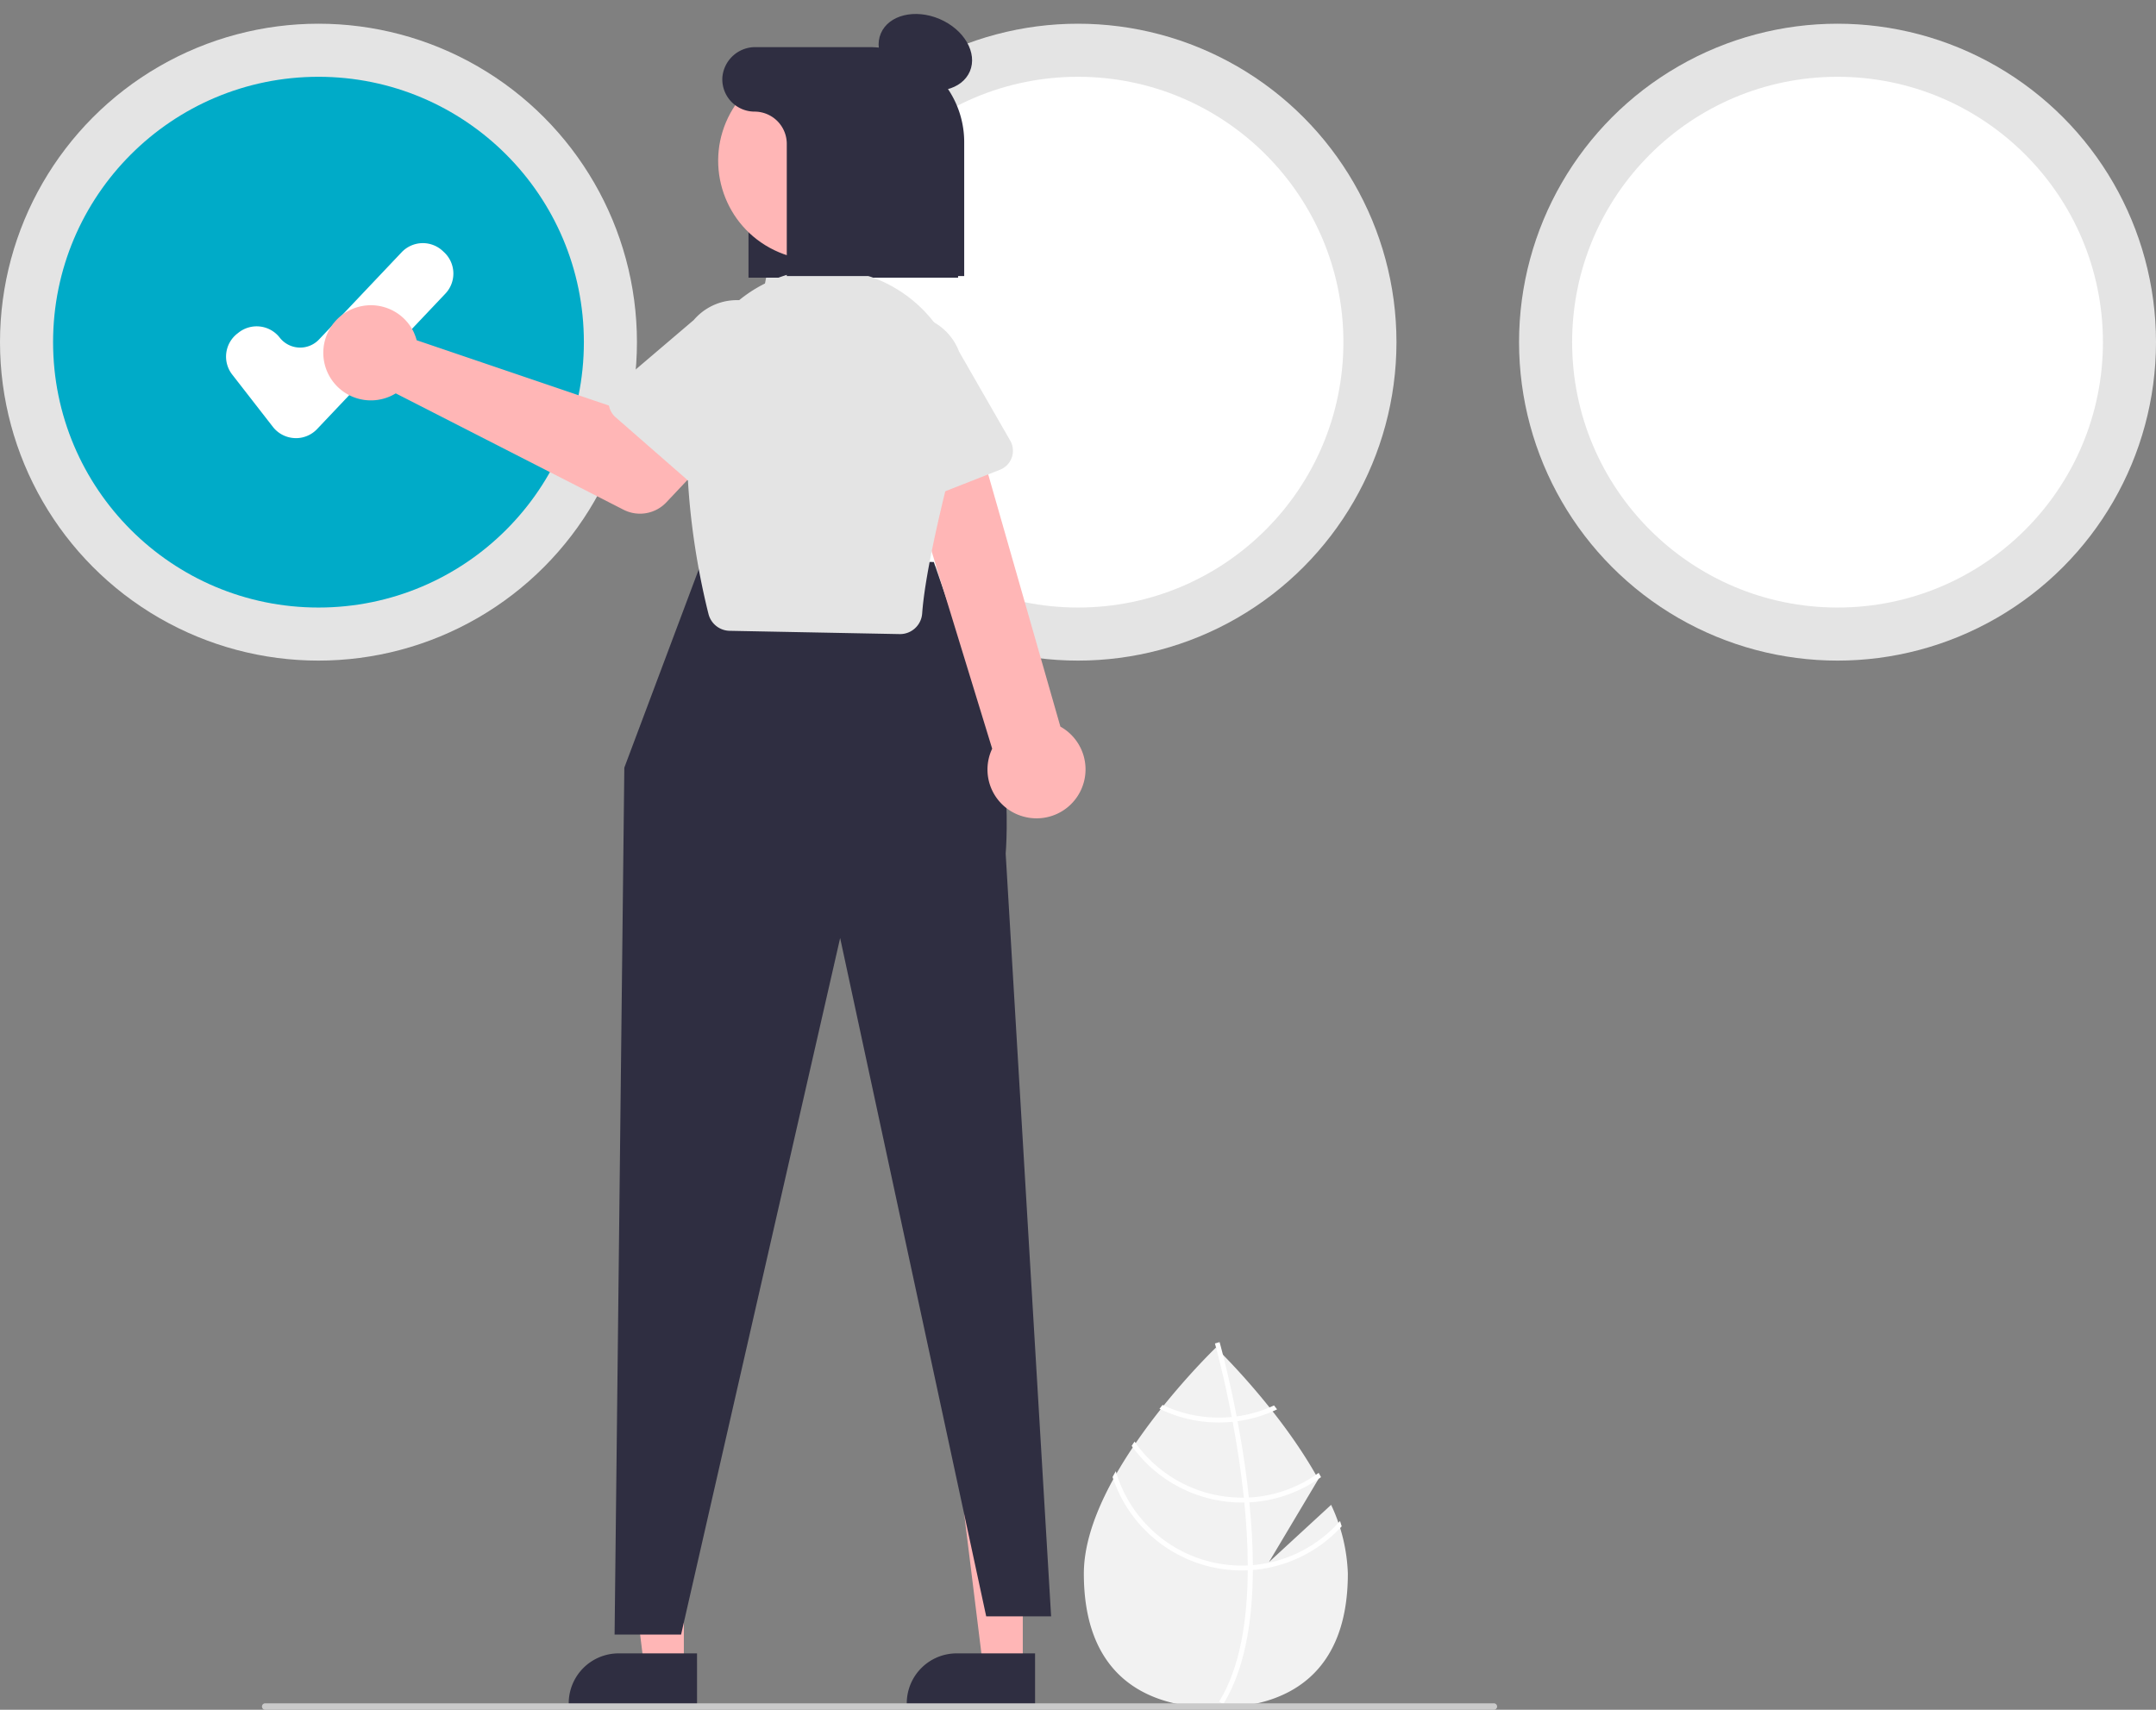 <svg xmlns="http://www.w3.org/2000/svg" width="315.223" height="250" viewBox="0 0 315.223 250"><rect x="0" y="0" width="315.223" height="250" fill="#808080" stroke="none"/><defs><style>.a{fill:#f2f2f2;}.b{fill:#fff;}.c{fill:#e4e4e4;}.d{fill:#00abc8;}.e{fill:#2f2e41;}.f{fill:#ffb6b6;}.g{fill:#cacaca;}</style></defs><g transform="translate(0 4.329)"><path class="a" d="M641.853,644.833l-9.085,8.364,7.22-12.115C634.3,630.766,625,621.851,625,621.851s-19.3,18.493-19.3,33.029,8.642,19.612,19.3,19.612,19.3-5.076,19.3-19.612A25.5,25.5,0,0,0,641.853,644.833Z" transform="translate(-447.234 -429.125)"/><path class="b" d="M651.943,652.747v.716c-.043,8.329-1.447,14.827-4.2,19.4-.039.067-.082.131-.121.2l-.309-.188-.294-.185c3.058-4.941,4.14-11.925,4.178-19.19,0-.234.007-.472,0-.709-.011-3.075-.2-6.186-.5-9.208-.021-.234-.046-.472-.071-.709-.419-3.987-1.022-7.8-1.639-11.106-.043-.234-.089-.468-.135-.7-1.068-5.6-2.157-9.652-2.405-10.549-.028-.11-.046-.17-.05-.184l.337-.1,0,0,.341-.1c0,.014.064.216.163.592.38,1.4,1.366,5.218,2.334,10.248.043.227.089.461.131.7.5,2.685,1,5.686,1.387,8.836q.149,1.187.266,2.341c.028.238.053.475.074.709Q651.925,648.463,651.943,652.747Z" transform="translate(-468.765 -428.222)"/><path class="b" d="M640.358,641.262c-.238.032-.479.064-.724.089a19.555,19.555,0,0,1-2,.1A19.034,19.034,0,0,1,629.4,639.6l-.45.568a19.741,19.741,0,0,0,8.68,2,20.238,20.238,0,0,0,2.135-.113c.241-.025.482-.057.72-.092a19.572,19.572,0,0,0,5.658-1.713q-.229-.293-.447-.575A18.969,18.969,0,0,1,640.358,641.262Z" transform="translate(-459.425 -438.503)"/><path class="b" d="M637.768,659.142q-.367.021-.734.021c-.074,0-.152,0-.227,0a19.136,19.136,0,0,1-15.707-8.2c-.142.21-.284.419-.422.632a19.847,19.847,0,0,0,16.129,8.283c.1,0,.2,0,.3,0,.248,0,.493-.011.738-.021a19.741,19.741,0,0,0,10.517-3.689c-.113-.209-.227-.419-.344-.628a19.006,19.006,0,0,1-10.248,3.608Z" transform="translate(-455.218 -444.51)"/><path class="b" d="M635.28,673.891c-.248.021-.5.036-.745.046-.266.011-.532.018-.8.018a19.188,19.188,0,0,1-18.4-13.806c-.16.287-.319.571-.472.858a19.891,19.891,0,0,0,18.868,13.657c.266,0,.532,0,.795-.018s.5-.021.748-.039a19.833,19.833,0,0,0,13.089-6.388c-.075-.262-.16-.521-.245-.784A19.126,19.126,0,0,1,635.28,673.891Z" transform="translate(-452.198 -449.365)"/><circle class="c" cx="46.563" cy="46.563" r="46.563" transform="translate(0 -0.862)"/><circle class="d" cx="38.803" cy="38.803" r="38.803" transform="translate(7.761 6.899)"/><circle class="c" cx="46.563" cy="46.563" r="46.563" transform="translate(111.048 -0.862)"/><circle class="b" cx="38.803" cy="38.803" r="38.803" transform="translate(118.809 6.899)"/><circle class="c" cx="46.563" cy="46.563" r="46.563" transform="translate(222.097 -0.862)"/><circle class="b" cx="38.803" cy="38.803" r="38.803" transform="translate(229.857 6.899)"/><path class="b" d="M319.311,265.44q-.1,0-.208-.005a4.26,4.26,0,0,1-3.159-1.641l-5.952-7.653a4.269,4.269,0,0,1,.748-5.984l.214-.167a4.27,4.27,0,0,1,5.984.748,3.793,3.793,0,0,0,5.747.28l12.086-12.758a4.264,4.264,0,0,1,6.029-.163l.2.187a4.264,4.264,0,0,1,.163,6.028l-18.754,19.8a4.259,4.259,0,0,1-3.095,1.332Z" transform="translate(-276.045 -205.707)"/><path class="e" d="M522.3,210.91H491.657V184.255a6.236,6.236,0,0,1,6.336-6.116H508.18A13.9,13.9,0,0,1,522.3,191.774Z" transform="translate(-382.22 -174.636)"/><path class="f" d="M332.1,529.665H326.28l-2.768-22.441H332.1Z" transform="translate(-182.56 -290.341)"/><path class="e" d="M562.841,724.188h-18.76v-.237a7.3,7.3,0,0,1,7.3-7.3h11.459Z" transform="translate(-411.505 -479.225)"/><path class="f" d="M218.363,529.665h-5.818l-2.768-22.441h8.587Z" transform="translate(-118.379 -290.341)"/><path class="e" d="M449.106,724.188h-18.76v-.237a7.3,7.3,0,0,1,7.3-7.3h11.459Z" transform="translate(-347.195 -479.225)"/><path class="f" d="M238.631,172.448l-3.8,24.2,36.067.474-4.746-23.254Z" transform="translate(-133.278 -100.217)"/><path class="e" d="M461.582,377.105,450.1,407.693l-1.424,126.76H458.4l23.254-101.845,21.356,99.187H512.5l-6.644-111.525s1.959-22.384-8.068-35.593l-2.441-7.051Z" transform="translate(-358.819 -299.779)"/><path class="f" d="M558.247,357.981a7.12,7.12,0,0,1-4.562-9.919l-15.344-50.024,11.286-2.237,14.033,49.034a7.158,7.158,0,0,1-5.414,13.146Z" transform="translate(-408.622 -242.918)"/><path class="c" d="M502.637,306.874l-24.862-.48a3.25,3.25,0,0,1-3.081-2.449c-1.333-5.277-4.265-19.03-2.71-32.727a19.995,19.995,0,1,1,39.2,7.384c-3.13,11.885-4.9,20.387-5.254,25.272a3.243,3.243,0,0,1-2.6,2.938h0a3.237,3.237,0,0,1-.627.062Z" transform="translate(-371.104 -218.487)"/><path class="f" d="M362.423,268.889a6.974,6.974,0,0,1,.367,1.035L393.911,280.5l6.013-5.253,9.114,8.039L399.3,293.619a5.3,5.3,0,0,1-6.27,1.085l-33.3-17.01a6.957,6.957,0,1,1,2.7-8.806Z" transform="translate(-301.869 -224.504)"/><path class="c" d="M444.24,277.911a2.979,2.979,0,0,1,1.048-2.252l11.395-9.706a8.283,8.283,0,1,1,12.508,10.861l-8.115,12.636a2.982,2.982,0,0,1-4.471.635l-11.345-9.909A2.979,2.979,0,0,1,444.24,277.911Z" transform="translate(-355.25 -223.489)"/><path class="c" d="M530.752,296.162a2.979,2.979,0,0,1-1.516-1.967l-3.369-14.585a8.283,8.283,0,1,1,15.4-6.1l7.48,13.022a2.982,2.982,0,0,1-1.5,4.261l-14.02,5.508a2.979,2.979,0,0,1-2.48-.137Z" transform="translate(-401.046 -226.434)"/><ellipse class="e" cx="5.306" cy="7.075" rx="5.306" ry="7.075" transform="translate(126.704 5.43) rotate(-66.869)"/><circle class="f" cx="14.51" cy="14.51" r="14.51" transform="translate(99.822 24.953) rotate(-61.337)"/><path class="e" d="M504.631,176.141h-16.6a4.822,4.822,0,0,0-4.866,4.4,4.715,4.715,0,0,0,4.7,5.029h0a4.715,4.715,0,0,1,4.715,4.715v19.332H518.52V190.03a13.889,13.889,0,0,0-13.889-13.889Z" transform="translate(-377.547 -173.58)"/><path class="g" d="M500.34,733.084H320.7a.471.471,0,1,1,0-.943H500.34a.471.471,0,1,1,0,.943Z" transform="translate(-281.926 -487.413)"/></g></svg>